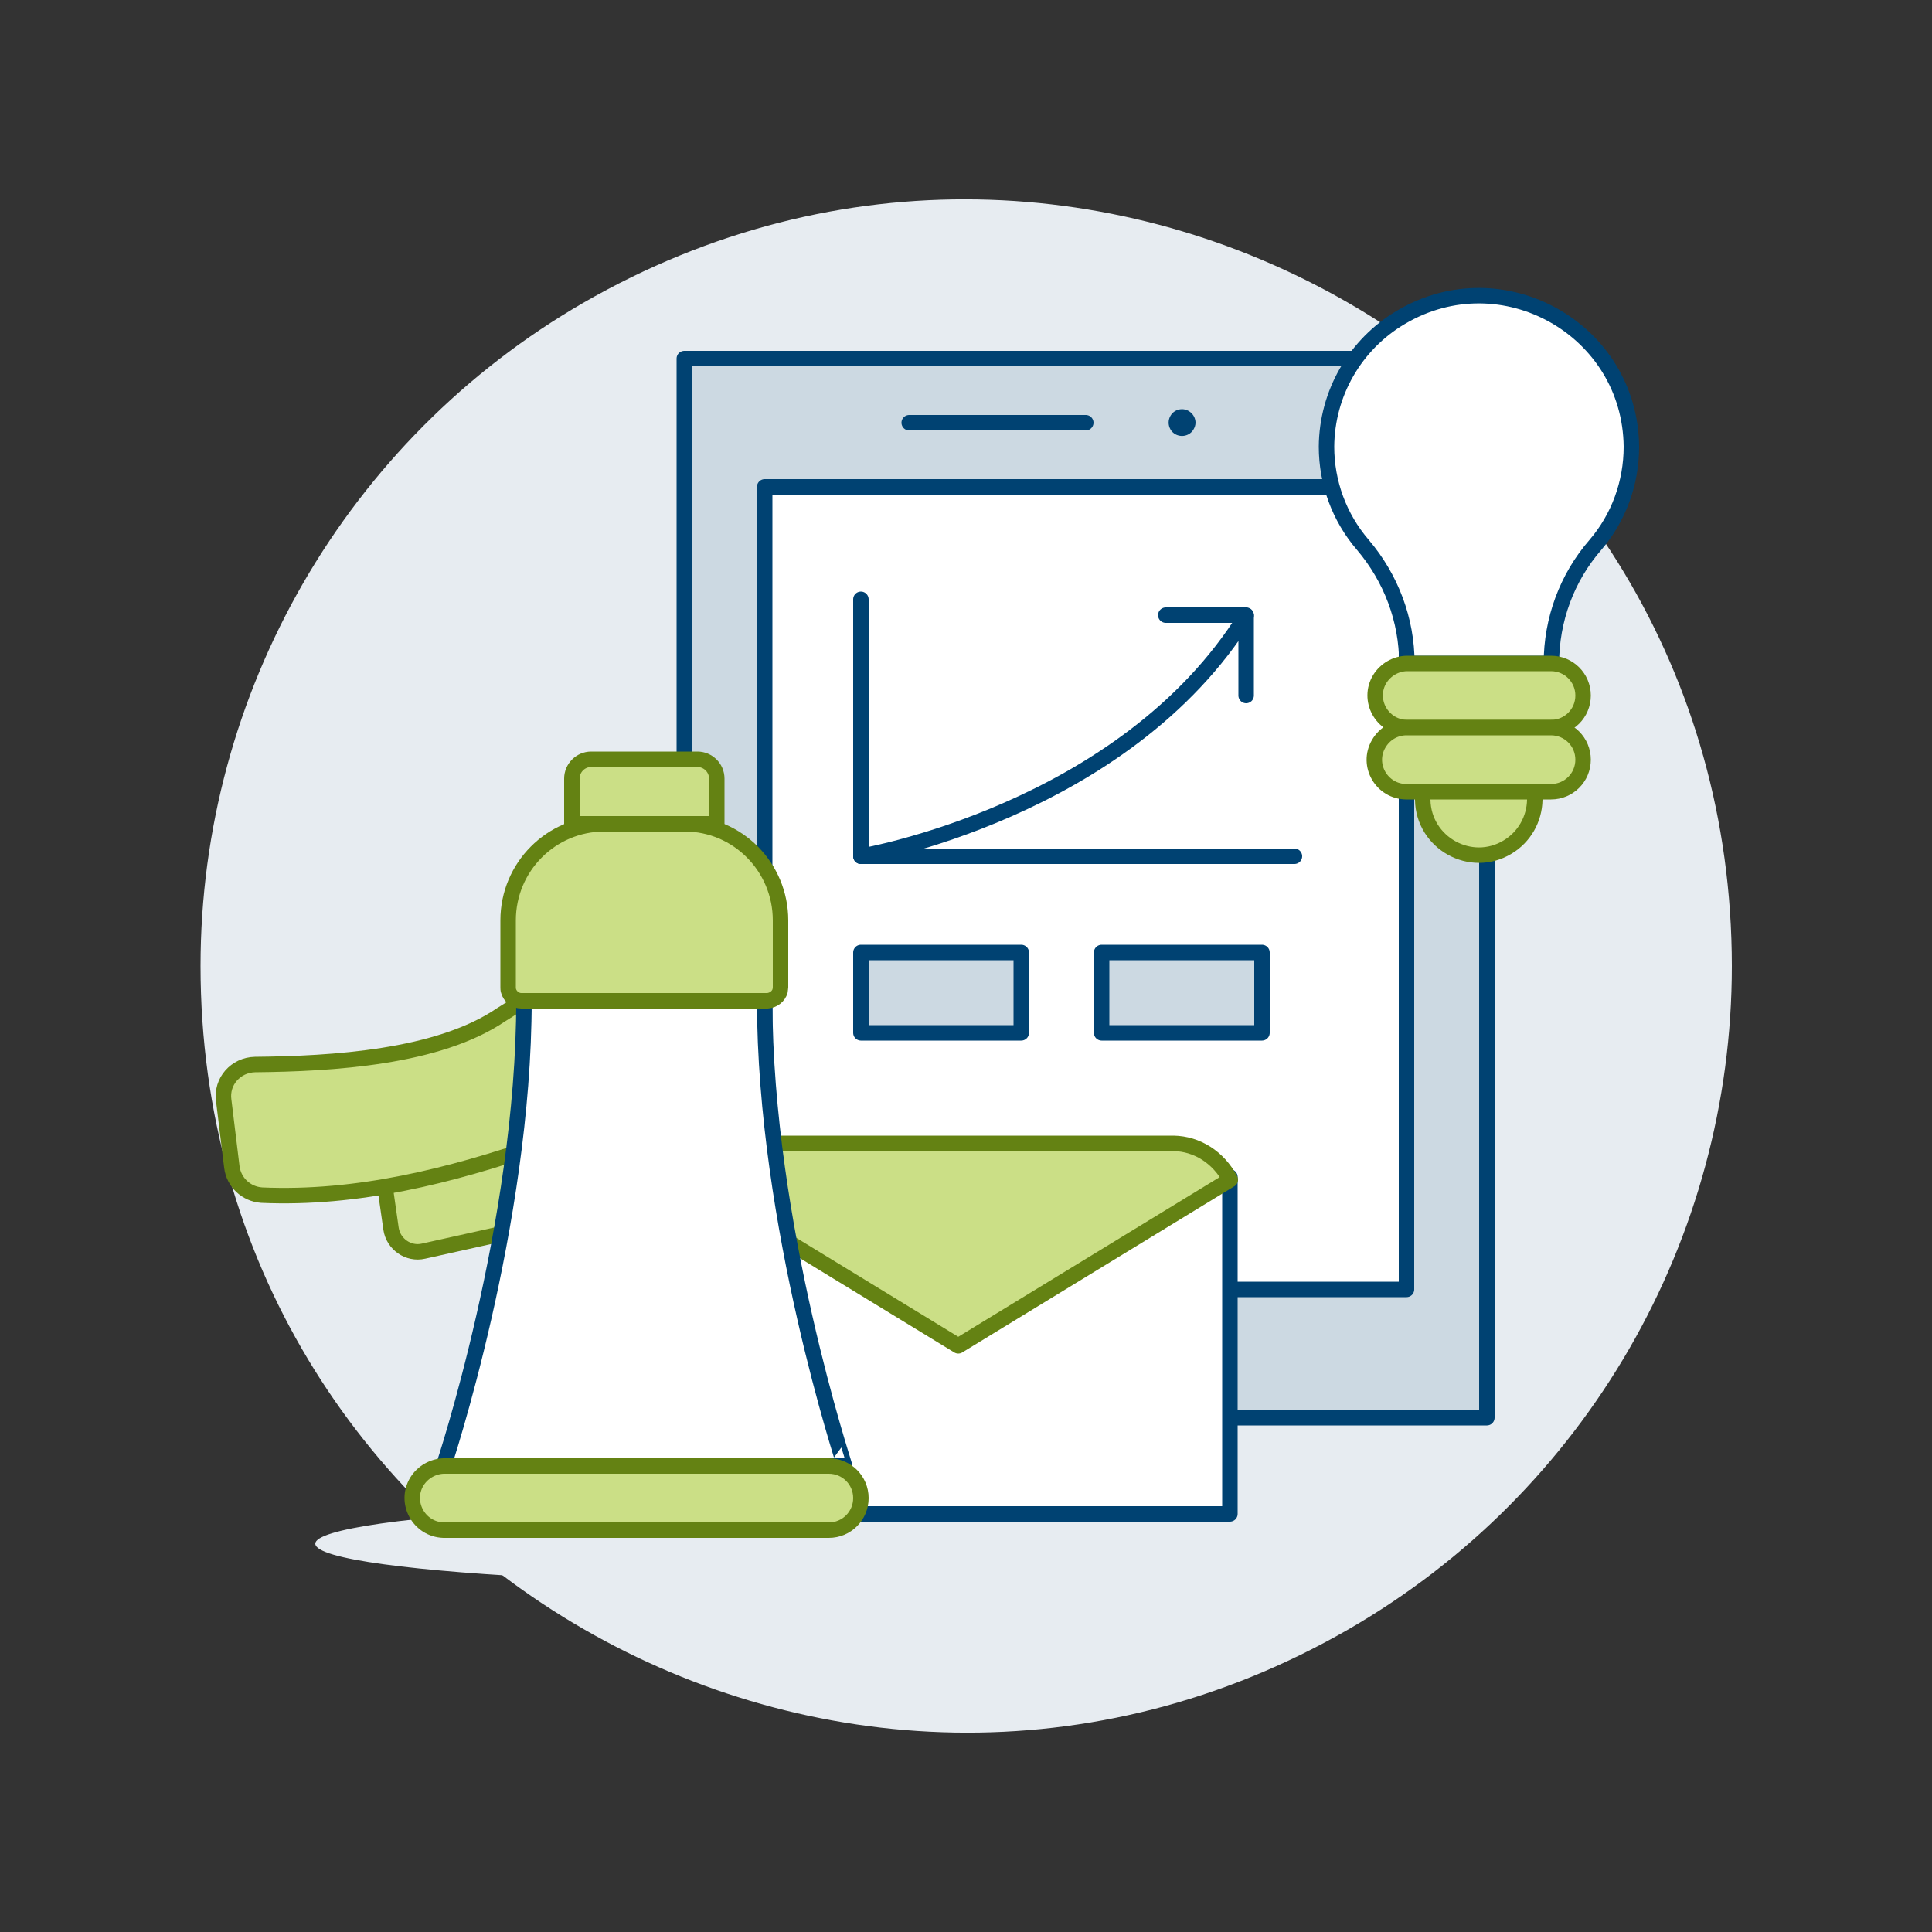 <?xml version="1.0" encoding="UTF-8"?>
<svg xmlns="http://www.w3.org/2000/svg" xmlns:xlink="http://www.w3.org/1999/xlink" version="1.1" id="Advertising-Result--Streamline-Ux.svg" x="0px" y="0px" viewBox="0 0 500 500" style="enable-background:new 0 0 500 500;" xml:space="preserve">
<rect x="0" y="0" width="500" height="500" fill="#333333" stroke="none"/>
<style type="text/css">
	.st0{fill:#E7ECF1;}
	.st1{fill:#CCD9E2;stroke:#004272;stroke-width:4;stroke-linecap:round;stroke-linejoin:round;}
	.st2{fill:#FFFFFF;}
	.st3{fill:none;stroke:#004272;stroke-width:4;stroke-linecap:round;stroke-linejoin:round;}
	.st4{fill:#CBDF86;stroke:#648213;stroke-width:4;stroke-linecap:round;stroke-linejoin:round;}
	.st5{fill:#004272;}
</style>
<path class="st0" d="M51.9,250c0,152.5,165.1,247.8,297.2,171.6c61.3-35.4,99.1-100.8,99.1-171.6C448.1,97.5,283,2.2,150.9,78.4  C89.7,113.8,51.9,179.2,51.9,250z"></path>
<path class="st1" d="M177.1,92.8h207.7v274.1H177.1V92.8z"></path>
<path class="st2" d="M197.9,126H364v207.7H197.9V126z"></path>
<path class="st0" d="M81.6,399.5c0,8,105.6,13,190,9c39.2-1.9,63.3-5.3,63.3-9c0-8-105.6-13-190-9  C105.7,392.3,81.6,395.8,81.6,399.5z"></path>
<path class="st3" d="M197.9,126H364v207.7H197.9V126z"></path>
<path class="st3" d="M222.8,155.1v66.5H335"></path>
<path class="st3" d="M222.8,221.6c0,0,68.2-11.5,99.7-62.3"></path>
<path class="st3" d="M301.7,159.2h20.8V180"></path>
<path class="st1" d="M222.8,246.5h41.5v20.8h-41.5V246.5z"></path>
<path class="st1" d="M285.1,246.5h41.5v20.8h-41.5V246.5z"></path>
<path class="st2" d="M422.2,115.6c-0.3-30.4-33.4-49-59.6-33.5c-11.9,7-19.2,19.7-19.3,33.5c0,9.3,3.3,18.3,9.4,25.4  c7.3,8.6,11.4,19.4,11.4,30.7h37.4c0-11.3,4-22.2,11.4-30.7C418.9,134,422.2,125,422.2,115.6z"></path>
<path class="st3" d="M422.2,115.6c-0.3-30.4-33.4-49-59.6-33.5c-11.9,7-19.2,19.7-19.3,33.5c0,9.3,3.3,18.3,9.4,25.4  c7.3,8.6,11.4,19.4,11.4,30.7h37.4c0-11.3,4-22.2,11.4-30.7C418.9,134,422.2,125,422.2,115.6z"></path>
<path class="st4" d="M409.7,180c0,4.6-3.7,8.3-8.3,8.3H364c-6.4-0.2-10.2-7.2-6.9-12.6c1.5-2.4,4.1-3.9,6.9-4h37.4  C406,171.7,409.7,175.4,409.7,180z"></path>
<path class="st4" d="M409.7,196.6c0,4.6-3.7,8.3-8.3,8.3H364c-6.4,0-10.4-6.9-7.2-12.4c1.5-2.6,4.2-4.2,7.2-4.2h37.4  C406,188.3,409.7,192,409.7,196.6z"></path>
<path class="st4" d="M397.3,204.9h-29.1v2.1c0.2,11.2,12.5,18,22,12.2c4.3-2.6,6.9-7.2,7-12.2V204.9z"></path>
<path class="st3" d="M235.3,109.4H281"></path>
<path class="st2" d="M177.4,304.6h141.2v87.2H177.4V304.6z"></path>
<path class="st3" d="M177.1,304.6h141.2v87.2H177.1V304.6z"></path>
<path class="st4" d="M177.6,305.3l70.4,43l70.4-43c-3.1-5.8-8.6-9.3-14.7-9.4H192.3C186.2,295.9,180.7,299.5,177.6,305.3z"></path>
<path class="st4" d="M139.7,296.3v20.8l-30.1,6.7c-3.9,0.9-7.8-1.8-8.4-5.8l-3.1-21.7L139.7,296.3z"></path>
<path class="st4" d="M135.6,258.9l-5.9,3.7C113.4,273.7,86,275.3,66,275.5c-5,0.1-8.8,4.4-8.1,9.3L60,302c0.5,4,3.7,7,7.7,7.3  c24.8,1.1,48.9-5,72.1-13L135.6,258.9z"></path>
<path class="st2" d="M197.9,258.9h-62.3c0,58.2-20.8,120.5-20.8,120.5h103.8C218.7,379.4,197.9,317.1,197.9,258.9z"></path>
<path class="st3" d="M197.9,258.9h-62.3c0,58.2-20.8,120.5-20.8,120.5h103.8C218.7,379.4,197.9,317.1,197.9,258.9z"></path>
<path class="st4" d="M222.8,387.7c0,4.6-3.7,8.3-8.3,8.3h-99.7c-6.4-0.2-10.2-7.2-6.9-12.6c1.5-2.4,4.1-3.9,6.9-4h99.7  C219.1,379.4,222.8,383.1,222.8,387.7z"></path>
<path class="st4" d="M202,238.2v17.3c0,0.3-0.1,0.6-0.1,0.8v0.1c-0.4,1.5-1.8,2.5-3.3,2.6h-63.7c-1.5,0-2.9-1.1-3.3-2.6  c-0.1-0.3-0.1-0.6-0.1-0.9v-17.3c0-13.8,11.1-25,24.9-25h20.8C190.9,213.2,202,224.4,202,238.2L202,238.2z"></path>
<path class="st4" d="M185.4,213.2H148v-11.7c0-2.7,2.2-5,5-5h27.5c2.7,0,5,2.2,5,5V213.2z"></path>
<path class="st5" d="M305.9,105.9c-2.7,0-4.3,2.9-3,5.2c1.3,2.3,4.7,2.3,6,0c0.3-0.5,0.5-1.1,0.5-1.7  C309.4,107.5,307.8,105.9,305.9,105.9z"></path>
</svg>
